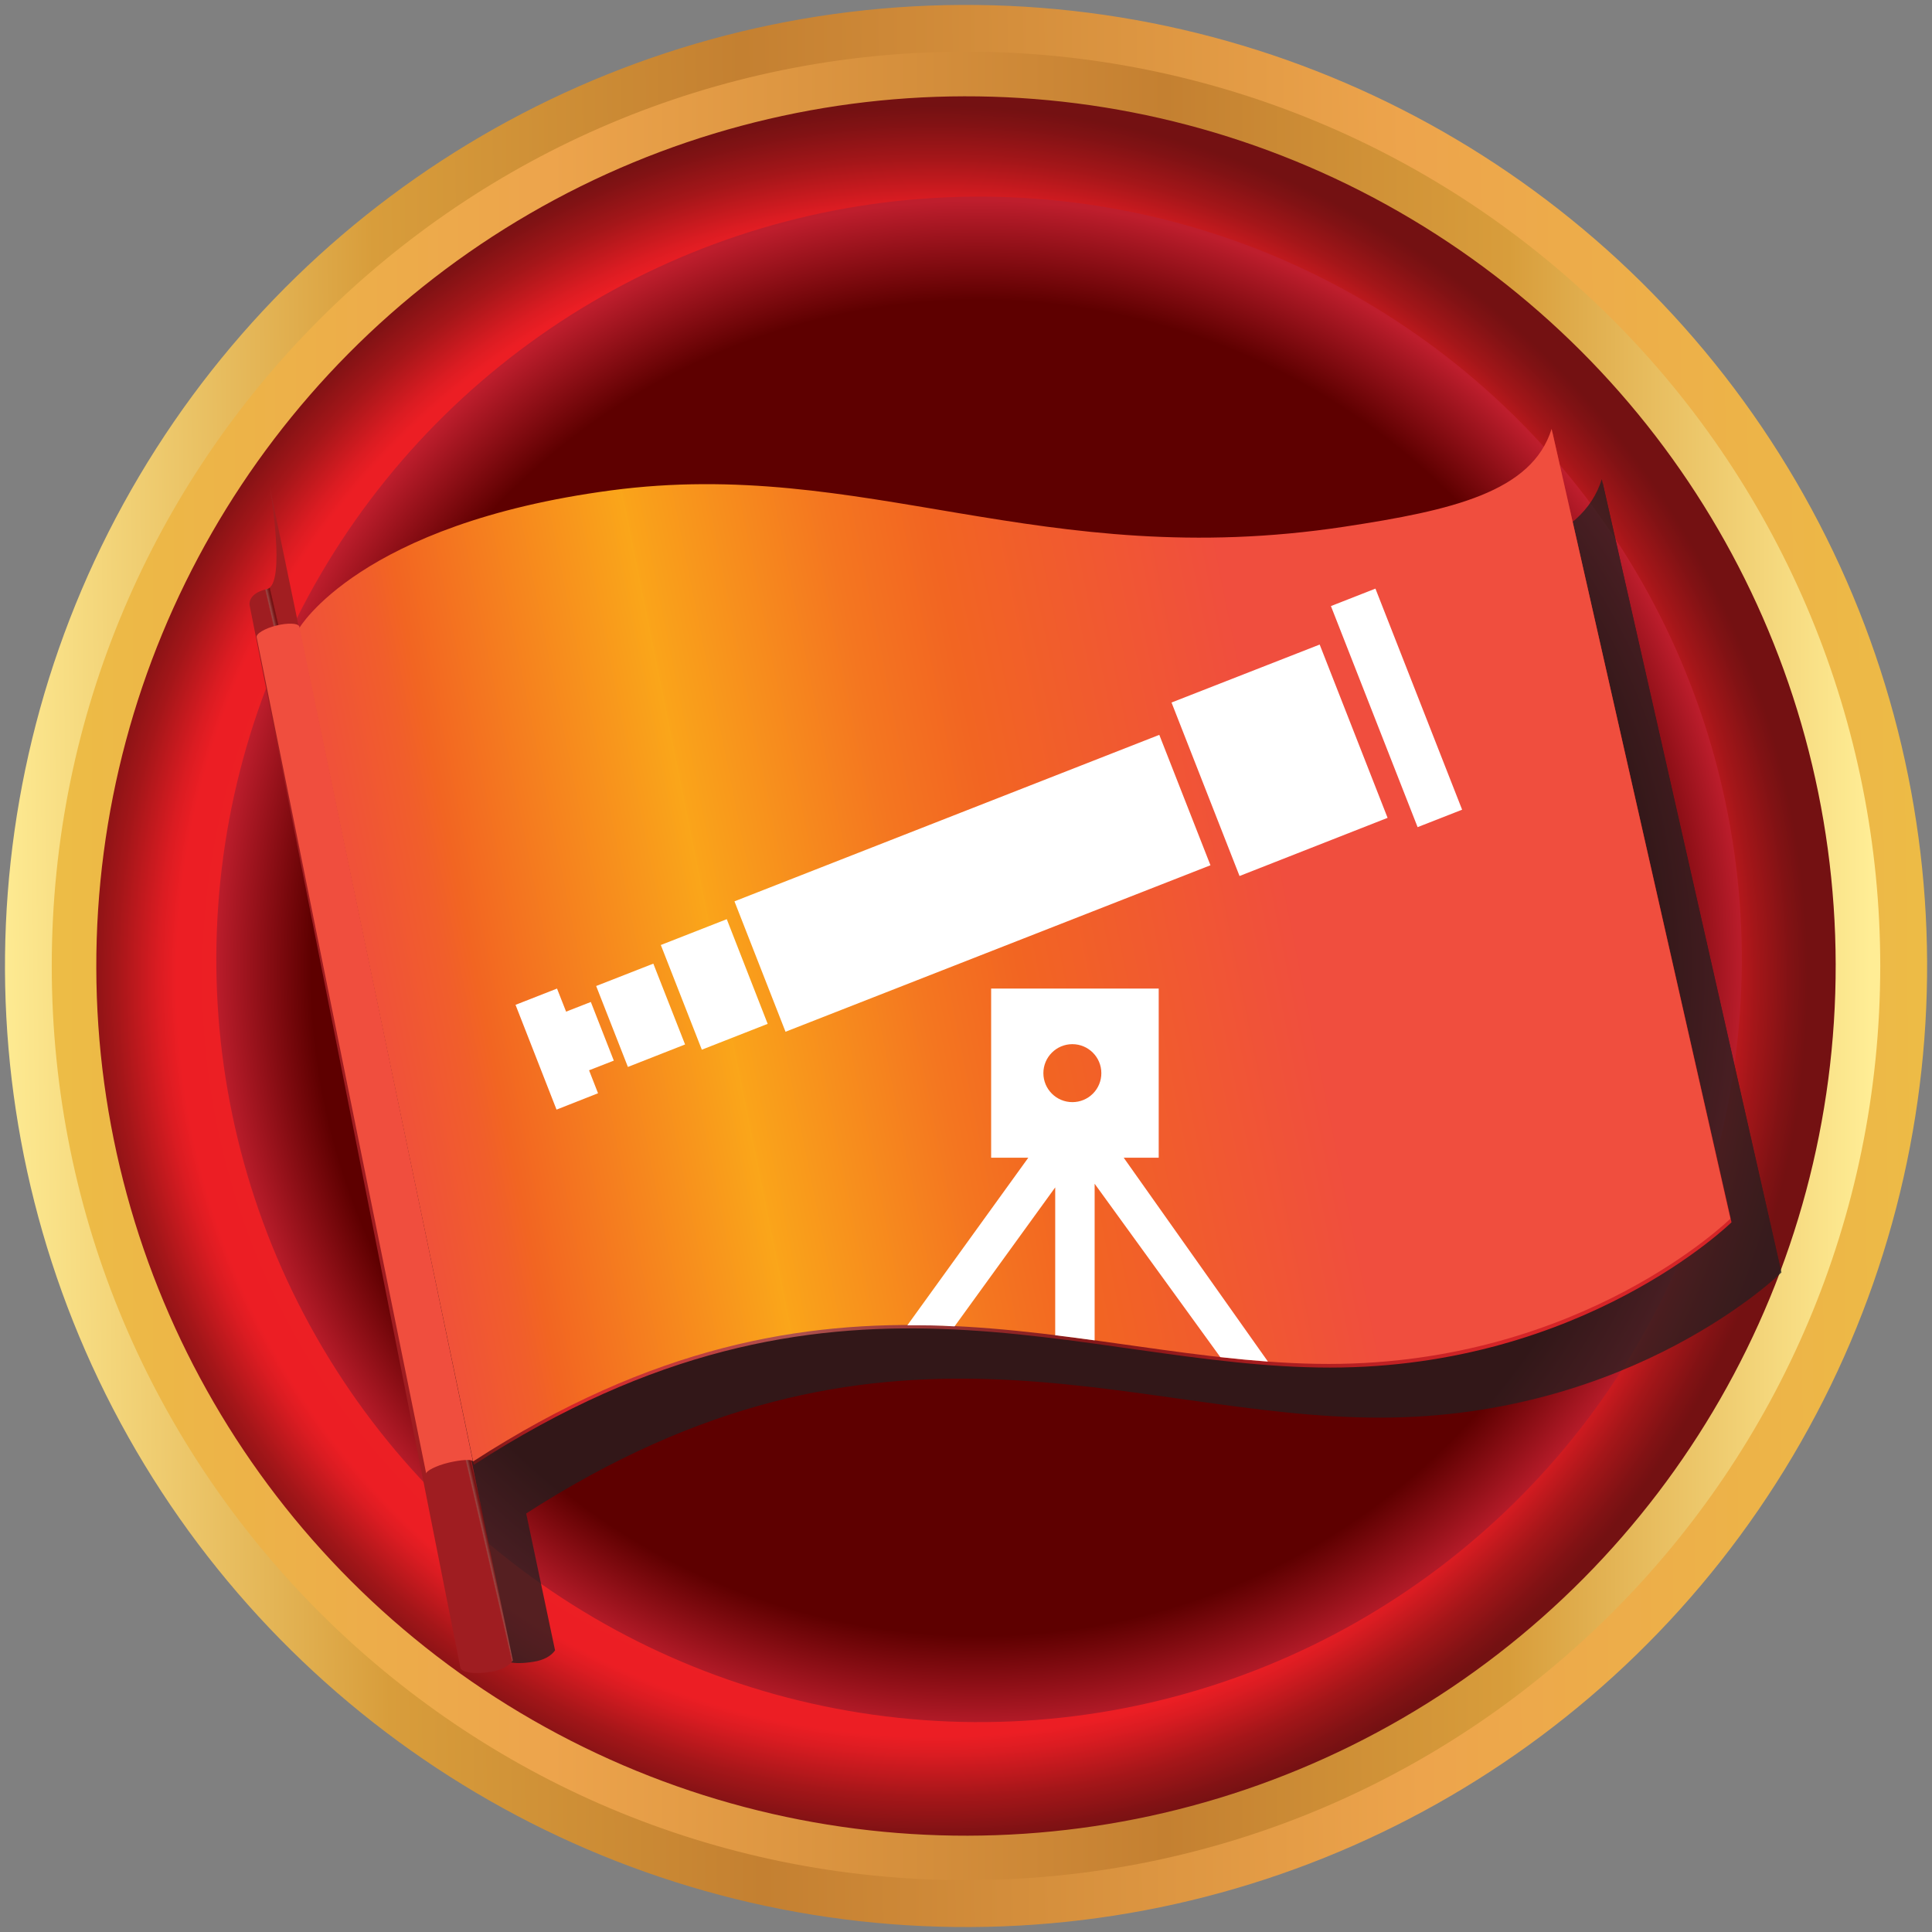 <?xml version="1.0" encoding="UTF-8"?>
<svg width="196px" height="196px" viewBox="0 0 196 196" version="1.1" xmlns="http://www.w3.org/2000/svg" xmlns:xlink="http://www.w3.org/1999/xlink">
    <rect x="0" y="0" width="196" height="196" fill="#808080" stroke="none"/>
    <!-- Generator: Sketch 61.2 (89653) - https://sketch.com -->
    <title>VissionaryCommunicationPath</title>
    <desc>Created with Sketch.</desc>
    <defs>
        <linearGradient x1="50.584%" y1="99.99%" x2="49.432%" y2="-0.003%" id="linearGradient-1">
            <stop stop-color="#EDBC46" offset="0%"></stop>
            <stop stop-color="#EDA44C" offset="27%"></stop>
            <stop stop-color="#C48031" offset="61%"></stop>
            <stop stop-color="#D89D3B" offset="80%"></stop>
            <stop stop-color="#FFED95" offset="100%"></stop>
        </linearGradient>
        <linearGradient x1="0.005%" y1="50%" x2="100%" y2="50%" id="linearGradient-2">
            <stop stop-color="#EDBC46" offset="0%"></stop>
            <stop stop-color="#EDA44C" offset="27%"></stop>
            <stop stop-color="#C48031" offset="61%"></stop>
            <stop stop-color="#D89D3B" offset="80%"></stop>
            <stop stop-color="#FFED95" offset="100%"></stop>
        </linearGradient>
        <radialGradient cx="48.248%" cy="50.684%" fx="48.248%" fy="50.684%" r="49.946%" id="radialGradient-3">
            <stop stop-color="#7D1416" offset="0%"></stop>
            <stop stop-color="#981819" offset="9%"></stop>
            <stop stop-color="#C61F1F" offset="26%"></stop>
            <stop stop-color="#E22323" offset="39%"></stop>
            <stop stop-color="#ED2524" offset="46%"></stop>
            <stop stop-color="#EC1E24" offset="87%"></stop>
            <stop stop-color="#DB1C22" offset="89%"></stop>
            <stop stop-color="#A41619" offset="94%"></stop>
            <stop stop-color="#811214" offset="98%"></stop>
            <stop stop-color="#741112" offset="100%"></stop>
        </radialGradient>
        <radialGradient cx="49.44%" cy="50%" fx="49.44%" fy="50%" r="50%" id="radialGradient-4">
            <stop stop-color="#5E0000" offset="0%"></stop>
            <stop stop-color="#5E0000" offset="61%"></stop>
            <stop stop-color="#5E0000" offset="87%"></stop>
            <stop stop-color="#BE1E2D" offset="100%"></stop>
        </radialGradient>
        <linearGradient x1="1.363%" y1="55.932%" x2="98.265%" y2="41.968%" id="linearGradient-5">
            <stop stop-color="#4D1211" offset="0%"></stop>
            <stop stop-color="#521312" offset="2%"></stop>
            <stop stop-color="#601414" offset="4%"></stop>
            <stop stop-color="#781718" offset="6%"></stop>
            <stop stop-color="#991B1D" offset="8%"></stop>
            <stop stop-color="#C32024" offset="11%"></stop>
            <stop stop-color="#D82327" offset="12%"></stop>
            <stop stop-color="#AE524F" offset="29%"></stop>
            <stop stop-color="#912829" offset="43%"></stop>
            <stop stop-color="#851719" offset="50%"></stop>
            <stop stop-color="#D52427" offset="78%"></stop>
        </linearGradient>
        <linearGradient x1="1.364%" y1="55.93%" x2="98.292%" y2="41.964%" id="linearGradient-6">
            <stop stop-color="#F04E3E" offset="0%"></stop>
            <stop stop-color="#F05239" offset="5%"></stop>
            <stop stop-color="#F15E2B" offset="10%"></stop>
            <stop stop-color="#F26522" offset="12%"></stop>
            <stop stop-color="#FAA61A" offset="29%"></stop>
            <stop stop-color="#FAA41A" offset="29%"></stop>
            <stop stop-color="#F47620" offset="43%"></stop>
            <stop stop-color="#F26522" offset="50%"></stop>
            <stop stop-color="#F04E3E" offset="70%"></stop>
        </linearGradient>
        <linearGradient x1="49.465%" y1="50.509%" x2="50.669%" y2="49.279%" id="linearGradient-7">
            <stop stop-color="#9F1D21" offset="0%"></stop>
            <stop stop-color="#A21E21" offset="12%"></stop>
            <stop stop-color="#994845" offset="29%"></stop>
            <stop stop-color="#7F2222" offset="60%"></stop>
            <stop stop-color="#731112" offset="78%"></stop>
            <stop stop-color="#761213" offset="85%"></stop>
            <stop stop-color="#811517" offset="90%"></stop>
            <stop stop-color="#931A1C" offset="96%"></stop>
            <stop stop-color="#A21E21" offset="99%"></stop>
        </linearGradient>
    </defs>
    <g id="PathwaysPaths" stroke="none" stroke-width="1" fill="none" fill-rule="evenodd">
        <g id="PathwaysPaths-Copy" transform="translate(-1173, -363)">
            <g id="VissionaryCommunicationPath" transform="translate(1172, 362)">
                <g id="Vissionary-Communication-Path">
                    <circle id="Oval" fill="url(#linearGradient-1)" fill-rule="nonzero" transform="translate(99.005, 98.999) rotate(-89.34) translate(-99.005, -98.999) " cx="99.005" cy="98.999" r="97.5"></circle>
                    <path d="M191.75,99 C191.744,150.223 150.216,191.744 98.993,191.74 C47.77,191.736 6.25,150.21 6.25,98.987 C6.25,47.764 47.777,6.24 99,6.24 C123.601,6.24 147.193,16.013 164.588,33.409 C181.982,50.806 191.753,74.399 191.75,99 Z" id="Shape" fill="url(#linearGradient-2)" fill-rule="nonzero"></path>
                    <circle id="Oval" fill="url(#radialGradient-3)" fill-rule="nonzero" transform="translate(98.999, 99) rotate(-0.12) translate(-98.999, -99) " cx="98.999" cy="99" r="88.23"></circle>
                    <circle id="Oval" fill="url(#radialGradient-4)" fill-rule="nonzero" transform="translate(100.325, 98.326) rotate(-89.64) translate(-100.325, -98.326) " cx="100.325" cy="98.326" r="77.38"></circle>
                    <g id="Group" transform="translate(26, 44)" fill-rule="nonzero">
                        <g opacity="0.75" style="mix-blend-mode: multiply;" transform="translate(5, 5)" fill="#231F20">
                            <path d="M5.52,21.2 C5.52,21.2 11.63,10.6 37.16,7.2 C62.88,3.78 80.79,15.56 111.59,10.88 C122.45,9.23 130.54,7.38 132.59,0.96 L150.73,81.09 C150.73,81.09 135.73,95.82 110.01,95.82 C84.29,95.82 59.56,82.12 23.13,105.7 L5.52,21.2 Z" id="Shape"></path>
                            <path d="M5.44,20.84 C5.44,20.84 11.55,10.24 37.08,6.84 C62.79,3.43 80.71,15.21 111.5,10.53 C122.37,8.88 130.5,7.02 132.5,0.61 L150.63,80.73 C150.63,80.73 135.63,95.46 109.92,95.46 C84.21,95.46 59.47,81.77 23.04,105.34 L5.44,20.84 Z" id="Shape"></path>
                            <path d="M4.81,17.4 C4.81,17.4 4.19,16.4 2.18,16.85 C0.17,17.3 0.41,18.49 0.41,18.49 L20.97,120.111 C20.97,120.501 21.91,120.951 24.15,120.581 C25.157,120.414 25.877,120.031 26.31,119.431 L4.81,17.4 Z" id="Shape"></path>
                            <path d="M20.63,105.47 C21.92,105.17 22.98,105.11 23.08,105.35 L5.45,20.63 L5.45,20.63 C5.27,20.31 4.27,20.27 3.12,20.56 C1.97,20.85 1,21.4 1.12,21.77 L18.34,106.6 C18.28,106.34 19.31,105.78 20.63,105.47 Z" id="Shape"></path>
                            <path d="M89.1,74.55 L92.66,74.55 L92.66,57.38 L75.66,57.38 L75.66,74.55 L79.42,74.55 L67.15,91.55 C68.77,91.55 70.36,91.55 71.94,91.66 L82.15,77.56 L82.15,92.56 L86.15,93.08 L86.15,77.18 L98.89,94.77 C100.5,94.95 102.11,95.11 103.72,95.22 L89.1,74.55 Z M83.9,68.91 C82.705,68.914 81.626,68.197 81.166,67.094 C80.707,65.99 80.959,64.719 81.804,63.874 C82.649,63.029 83.92,62.777 85.024,63.236 C86.127,63.696 86.844,64.775 86.84,65.97 C86.84,67.594 85.524,68.91 83.9,68.91 L83.9,68.91 Z" id="Shape"></path>
                            <polygon id="Shape" points="35.03 58.75 32.52 59.73 31.61 57.38 27.39 59.03 31.56 69.66 35.77 68.01 34.86 65.67 37.36 64.69"></polygon>
                            <polygon id="Rectangle-path" transform="translate(116.762, 28.905) rotate(-21.41) translate(-116.762, -28.905) " points="114.337 16.86 119.187 16.86 119.187 40.95 114.337 40.95"></polygon>
                            <polygon id="Shape" points="115.87 40.07 108.97 22.48 93.94 28.36 100.84 45.97"></polygon>
                            <polygon id="Shape" points="92.7 31.64 49.61 48.54 54.78 61.77 97.9 44.88"></polygon>
                            <polygon id="Shape" points="42.13 52.96 46.3 63.59 52.97 60.97 48.82 50.34"></polygon>
                            <polygon id="Shape" points="35.58 57.12 38.79 65.34 44.59 63.06 41.38 54.85"></polygon>
                        </g>
                        <path d="M5.42,21.1 C5.42,21.1 11.54,10.51 37.07,7.1 C62.78,3.68 80.7,15.46 111.49,10.78 C122.35,9.13 130.49,7.28 132.49,0.86 L150.66,81 C150.66,81 135.66,95.74 109.95,95.74 C84.24,95.74 59.49,82 23.06,105.61 L5.42,21.1 Z" id="Shape" fill="url(#linearGradient-5)"></path>
                        <path d="M5.34,20.75 C5.34,20.75 11.46,10.15 36.98,6.75 C62.7,3.33 80.61,15.11 111.41,10.43 C122.27,8.78 130.41,6.93 132.41,0.51 L150.54,80.64 C150.54,80.64 135.54,95.37 109.82,95.37 C84.1,95.37 59.41,81.68 23,105.26 L5.34,20.75 Z" id="Shape" fill="url(#linearGradient-6)"></path>
                        <path d="M2.353,6.322 C2.353,6.322 4.09,16.3 2.08,16.76 C0.07,17.22 0.32,18.39 0.32,18.39 L21.693,126.132 C21.693,126.512 22.623,126.962 24.873,126.592 C25.88,126.425 26.6,126.045 27.033,125.452 L2.353,6.322 Z" id="Shape" fill="url(#linearGradient-7)"></path>
                        <path d="M20.53,105.38 C21.83,105.08 22.89,105.02 22.98,105.26 L5.36,20.54 L5.36,20.54 C5.19,20.21 4.19,20.18 3.04,20.46 C1.89,20.74 0.92,21.3 1.04,21.67 L18.24,106.5 C18.19,106.25 19.22,105.69 20.53,105.38 Z" id="Shape" fill="#F04E3E"></path>
                        <path d="M89,74.45 L92.55,74.45 L92.55,57.29 L75.55,57.29 L75.55,74.45 L79.32,74.45 L67.05,91.45 C68.66,91.45 70.26,91.45 71.84,91.56 L82.05,77.46 L82.05,92.46 C83.38,92.62 84.71,92.8 86.05,92.98 L86.05,77.09 L98.8,94.68 C100.413,94.86 102.023,95.01 103.63,95.13 L89,74.45 Z M83.79,68.81 C82.166,68.81 80.85,67.494 80.85,65.87 C80.85,64.246 82.166,62.93 83.79,62.93 C85.414,62.93 86.73,64.246 86.73,65.87 C86.733,66.649 86.425,67.397 85.875,67.948 C85.326,68.5 84.579,68.81 83.8,68.81 L83.79,68.81 Z" id="Shape" fill="#FFFFFF"></path>
                        <polygon id="Shape" fill="#FFFFFF" points="34.94 58.65 32.43 59.63 31.51 57.29 27.3 58.94 31.46 69.57 35.67 67.91 34.76 65.58 37.27 64.6"></polygon>
                        <polygon id="Rectangle-path" fill="#FFFFFF" transform="translate(116.676, 28.814) rotate(-21.41) translate(-116.676, -28.814) " points="114.251 16.769 119.101 16.769 119.101 40.859 114.251 40.859"></polygon>
                        <polygon id="Shape" fill="#FFFFFF" points="115.77 39.97 108.88 22.39 93.85 28.27 100.75 45.87"></polygon>
                        <polygon id="Shape" fill="#FFFFFF" points="92.61 31.55 49.51 48.44 54.69 61.67 97.8 44.78"></polygon>
                        <polygon id="Shape" fill="#FFFFFF" points="42.04 52.87 46.2 63.49 52.88 60.87 48.73 50.25"></polygon>
                        <polygon id="Shape" fill="#FFFFFF" points="35.48 57.03 38.7 65.24 44.5 62.96 41.28 54.76"></polygon>
                    </g>
                </g>
            </g>
        </g>
    </g>
</svg>